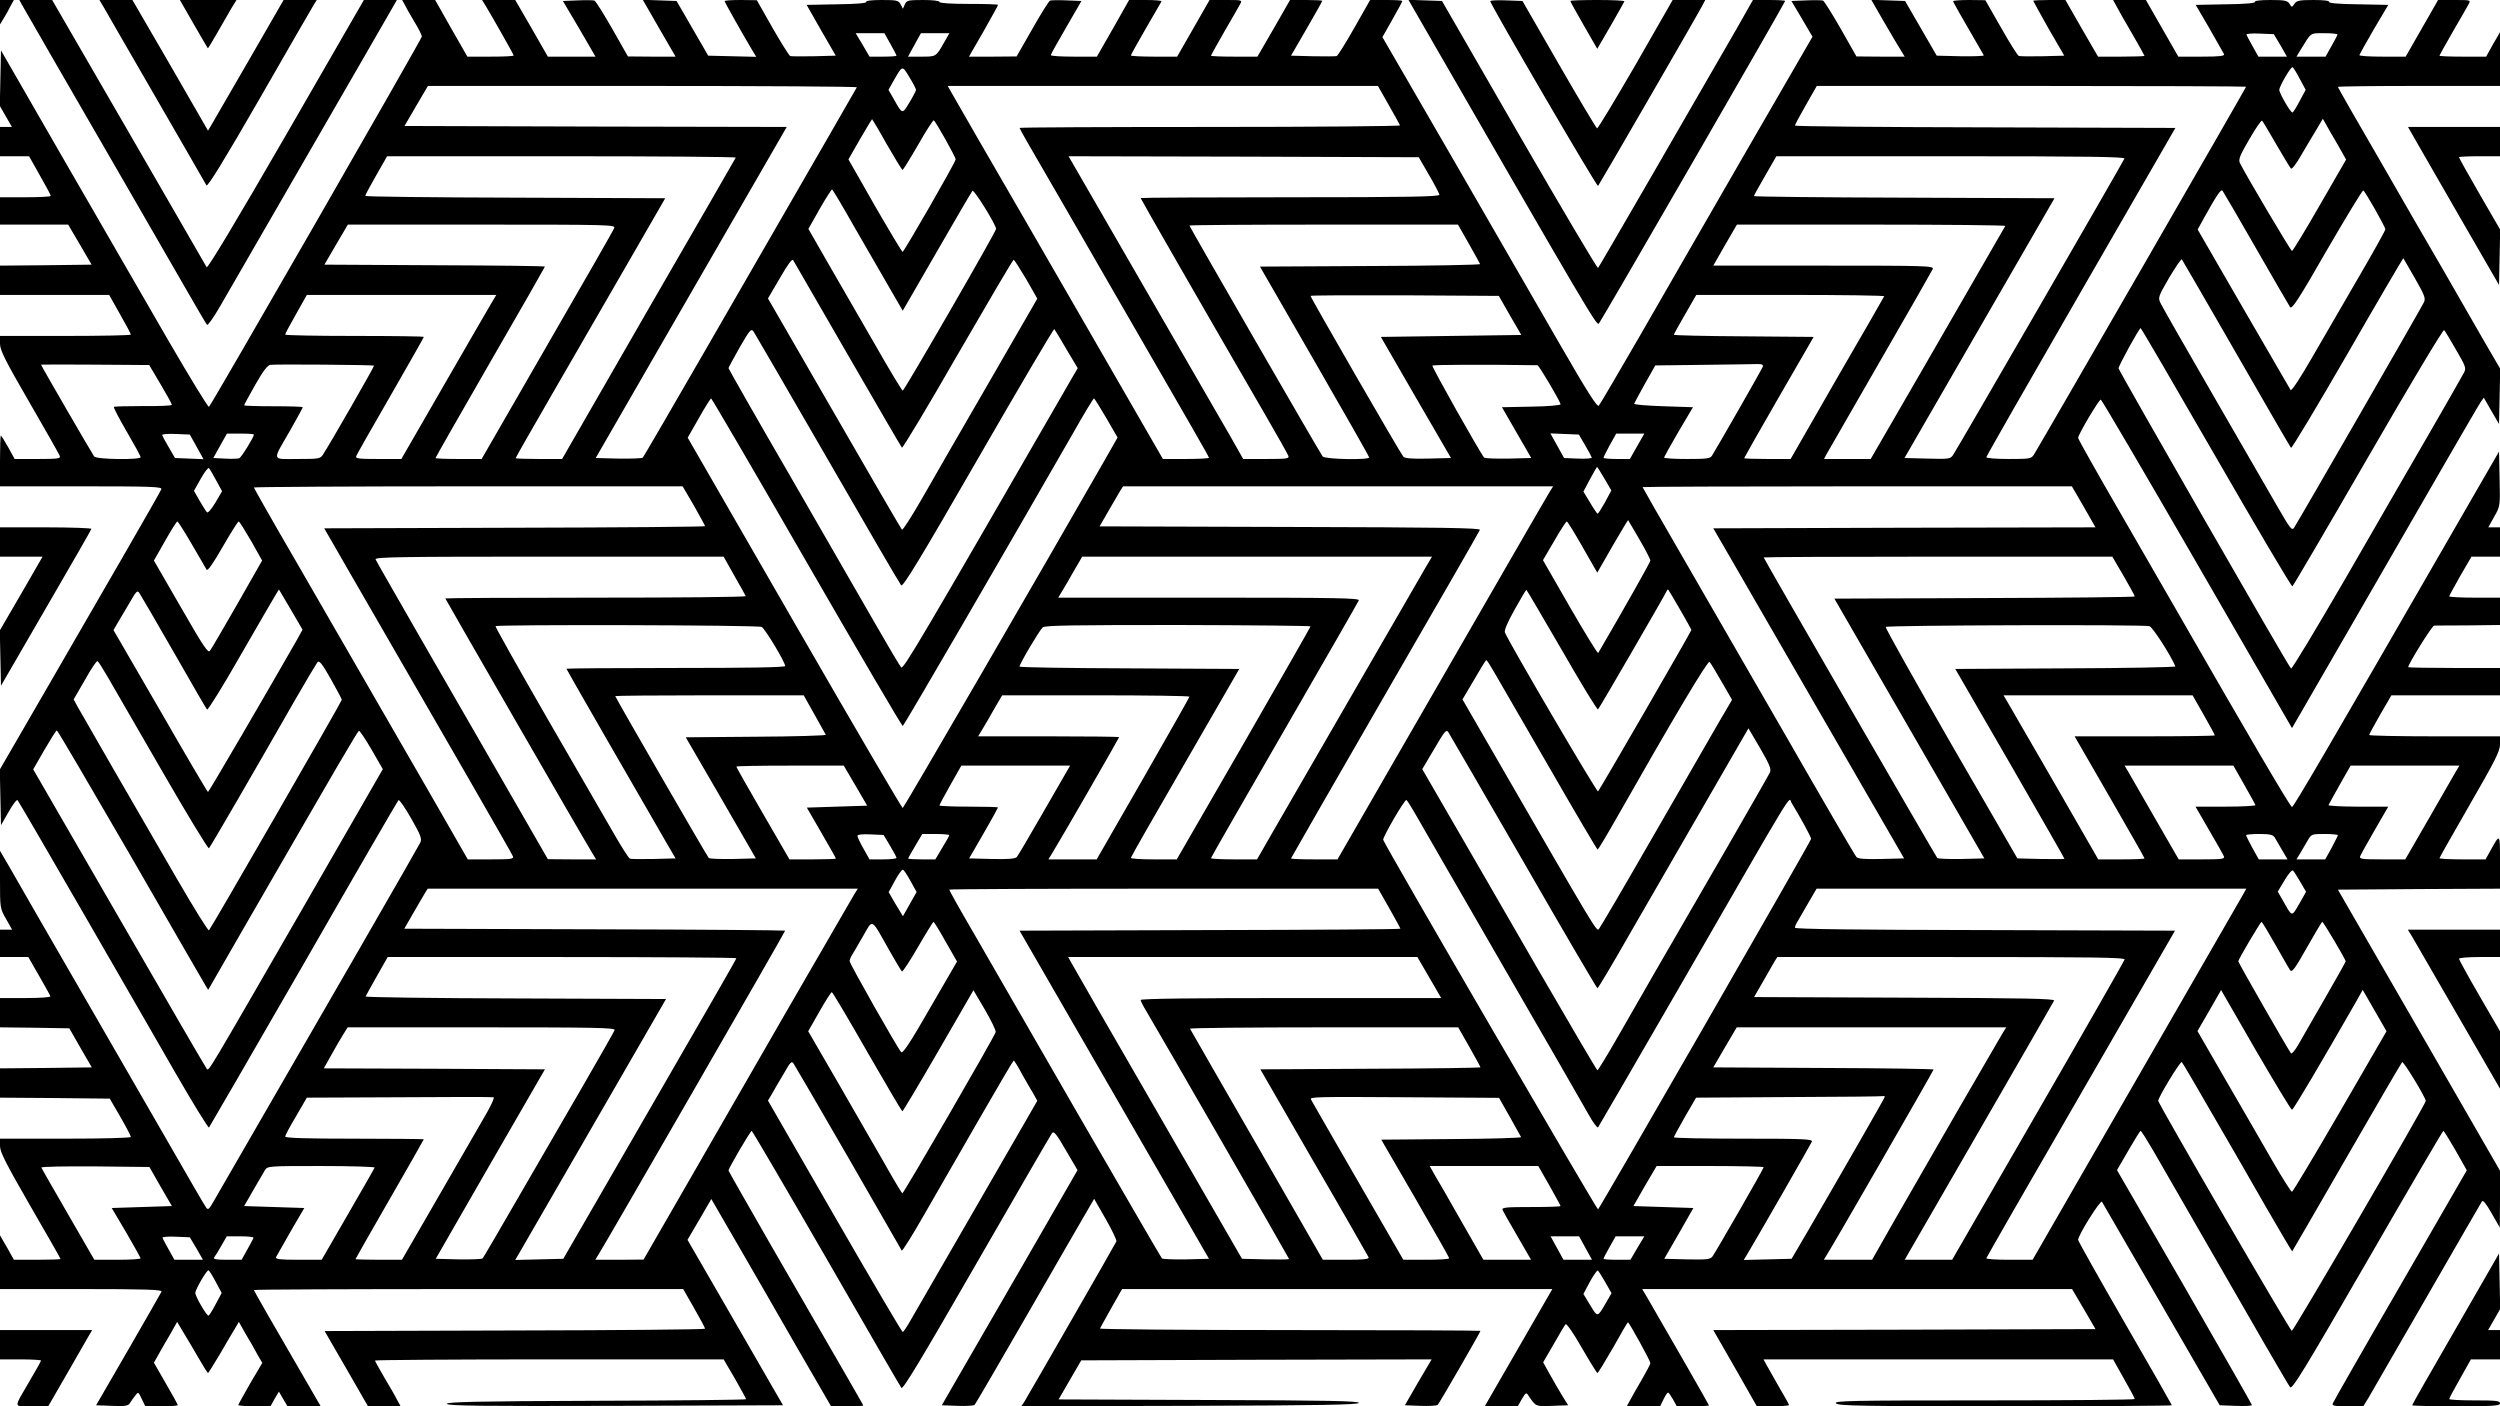 <?xml version="1.0" standalone="no"?>
<!DOCTYPE svg PUBLIC "-//W3C//DTD SVG 20010904//EN"
 "http://www.w3.org/TR/2001/REC-SVG-20010904/DTD/svg10.dtd">
<svg version="1.0" xmlns="http://www.w3.org/2000/svg"
 width="1280pt" height="720pt" viewBox="0 0 1280 720"
 preserveAspectRatio="xMidYMid meet">
<g transform="translate(0,720) scale(0.1,-0.1)"
fill="#000000" stroke="none">
<path d="M0 7138 l0 -63 19 31 c11 18 27 46 35 63 l17 31 -36 0 -35 0 0 -62z"/>
<path d="M111 7178 c7 -13 76 -133 154 -268 147 -253 525 -909 693 -1200 52
-91 98 -169 102 -173 4 -5 34 38 67 95 33 57 239 414 458 793 219 380 410 709
423 733 l24 42 -85 0 -84 0 -398 -690 c-260 -450 -402 -686 -407 -678 -4 7
-184 318 -399 691 l-392 677 -84 0 -84 0 12 -22z"/>
<path d="M534 7158 c13 -24 135 -234 270 -468 135 -234 249 -431 253 -439 6
-9 90 127 273 445 145 253 270 469 278 482 l14 22 -85 0 -85 0 -177 -307 c-98
-170 -185 -320 -194 -335 l-16 -27 -193 335 -194 334 -84 0 -85 0 25 -42z"/>
<path d="M991 7078 c39 -68 72 -124 73 -125 1 -2 23 34 49 80 26 45 58 101 72
125 l26 42 -145 0 -145 0 70 -122z"/>
<path d="M2075 7171 c8 -17 31 -56 50 -88 19 -32 35 -63 35 -70 0 -11 -1073
-1878 -1090 -1896 -4 -4 -101 155 -217 355 -115 200 -353 612 -529 916 l-319
554 -3 -142 -3 -142 31 -54 31 -54 -30 0 -31 0 0 -75 0 -75 74 0 75 0 55 -98
c31 -54 56 -101 56 -105 0 -4 -58 -7 -130 -7 l-130 0 0 -70 0 -70 174 0 175 0
60 -102 60 -103 -234 -3 -235 -2 0 -75 0 -75 279 0 280 0 55 -98 c31 -54 56
-101 56 -105 0 -4 -151 -7 -335 -7 l-335 0 0 -40 c0 -33 25 -83 150 -299 83
-143 153 -267 156 -275 5 -14 -9 -16 -113 -16 l-118 0 -33 60 c-19 33 -35 60
-38 60 -2 0 -4 -58 -4 -130 l0 -130 416 0 c363 0 415 -2 410 -15 -3 -8 -88
-157 -189 -332 -101 -175 -286 -495 -411 -711 l-227 -392 3 -143 3 -142 39 68
c21 38 42 65 46 60 4 -4 150 -255 325 -558 174 -302 392 -679 483 -838 91
-158 169 -284 172 -280 4 5 222 382 485 838 262 457 481 834 485 838 4 5 33
-37 65 -93 49 -86 56 -104 47 -124 -8 -18 -507 -884 -1056 -1833 -26 -46 -31
-50 -41 -35 -7 9 -73 123 -147 252 -74 129 -287 498 -473 820 -186 322 -360
623 -386 670 l-49 84 0 -147 c0 -146 0 -148 31 -202 l31 -55 -31 0 -31 0 0
-70 0 -70 73 0 72 0 55 -96 c30 -53 57 -100 58 -105 2 -5 -52 -9 -127 -9
l-131 0 0 -75 0 -75 177 -2 178 -3 57 -100 58 -100 -235 -3 -235 -2 0 -75 0
-75 281 -2 281 -3 54 -93 c30 -52 54 -98 54 -103 0 -5 -137 -9 -335 -9 l-335
0 0 -38 c0 -30 30 -89 155 -306 85 -147 155 -269 155 -272 0 -2 -54 -4 -119
-4 l-120 0 -35 63 -36 62 0 -137 0 -138 416 0 c329 0 415 -3 411 -13 -3 -6
-79 -140 -170 -297 l-165 -285 82 -3 c67 -3 83 0 91 14 6 9 17 26 27 38 16 21
16 21 34 -17 l18 -37 83 0 c46 0 83 2 83 6 0 3 -27 53 -61 111 l-61 106 23 41
c13 22 39 70 60 104 l36 64 35 -59 c20 -32 54 -91 77 -130 23 -40 44 -73 46
-73 2 0 29 44 61 97 31 54 66 113 77 131 l20 34 36 -64 c21 -34 48 -82 60
-105 l24 -41 -62 -105 c-33 -58 -61 -108 -61 -111 0 -3 37 -6 83 -6 l82 0 21
38 22 37 22 -38 22 -37 85 0 85 0 -25 43 c-235 405 -317 548 -317 552 0 3 495
5 1099 5 l1099 0 56 -98 c31 -54 56 -101 56 -105 0 -4 -438 -8 -974 -9 l-974
-3 111 -192 111 -193 83 0 84 0 -17 31 c-8 17 -38 69 -65 114 -27 46 -49 86
-49 89 0 3 402 6 893 6 l892 0 58 -99 c31 -55 57 -102 57 -105 0 -3 -346 -7
-770 -8 -614 -2 -768 -6 -762 -16 7 -10 186 -12 865 -10 l856 3 -101 175 c-55
96 -165 287 -244 423 l-144 249 61 104 61 105 132 -228 c73 -125 210 -364 306
-531 l175 -302 82 0 c46 0 83 2 83 3 0 4 -48 87 -469 815 -121 211 -221 386
-221 389 0 11 112 203 119 203 3 -1 175 -294 381 -651 206 -358 379 -657 385
-665 8 -10 100 143 385 638 206 358 380 658 386 666 9 13 22 -2 71 -87 l60
-102 -275 -477 c-152 -262 -308 -533 -348 -602 l-72 -125 81 -3 c44 -2 83 1
87 5 4 4 126 213 270 463 144 250 280 486 302 523 l40 69 59 -103 c33 -57 57
-109 55 -115 -5 -12 -446 -779 -472 -822 l-15 -22 862 2 c677 2 863 6 866 15
4 10 -157 13 -766 15 l-771 3 58 100 58 100 897 3 897 2 -69 -117 -68 -118 80
-3 c44 -2 84 1 88 5 9 9 219 373 219 379 0 2 -439 4 -976 4 -537 0 -974 4
-972 8 2 4 28 52 58 105 l55 97 1102 0 1101 0 -173 -300 -173 -300 84 0 85 0
21 37 c20 34 23 35 34 17 38 -56 35 -55 121 -52 l82 3 -28 45 c-15 25 -44 74
-64 110 l-36 65 54 93 c29 52 57 98 61 102 5 5 42 -49 83 -121 41 -71 77 -129
80 -129 3 0 39 59 80 130 40 72 74 130 76 130 6 0 115 -198 115 -209 0 -6 -21
-45 -46 -88 -25 -43 -52 -90 -60 -106 l-15 -27 86 0 85 0 17 35 c9 19 20 35
23 35 4 0 15 -16 26 -35 l19 -35 82 0 c46 0 83 2 83 4 0 4 -184 324 -317 554
l-25 42 1101 0 1100 0 60 -102 60 -103 -978 -3 -979 -2 112 -195 111 -195 83
0 c45 0 82 3 82 6 0 3 -24 47 -54 97 -29 51 -58 102 -65 115 l-12 22 895 0
895 0 55 -98 c31 -54 56 -101 56 -105 0 -4 -347 -7 -771 -7 -685 0 -770 -2
-759 -15 11 -13 120 -15 866 -15 470 0 854 2 854 5 0 2 -108 192 -240 420
-132 229 -240 421 -240 427 0 24 115 207 122 195 4 -6 141 -244 305 -527 l298
-515 83 -3 c45 -2 82 0 82 4 0 3 -155 275 -345 605 l-346 598 58 100 c32 55
60 101 63 101 3 0 31 -44 62 -97 59 -103 379 -658 575 -998 64 -110 121 -208
128 -217 10 -15 67 78 396 647 211 366 386 665 389 665 3 0 31 -46 63 -101
l57 -101 -340 -589 c-188 -324 -343 -596 -346 -604 -5 -13 7 -15 75 -15 l81 0
26 42 c14 24 148 257 299 518 151 261 277 481 282 488 6 10 21 -9 50 -60 l42
-73 1 146 0 145 -415 720 -415 719 415 3 415 2 0 137 c0 150 1 148 -50 56
l-24 -43 -118 0 c-65 0 -118 3 -118 6 0 3 70 126 155 274 131 227 155 274 155
309 l0 41 -335 0 c-184 0 -335 3 -335 7 0 3 26 50 57 105 l57 98 278 0 278 0
0 70 0 70 -235 0 c-129 0 -235 2 -235 4 0 16 123 214 133 213 6 0 85 1 175 1
l162 2 0 70 0 70 -130 0 c-71 0 -130 3 -130 7 0 3 26 50 57 105 l57 98 73 0
73 0 0 75 0 75 -30 0 -30 0 30 54 c31 54 31 54 28 194 l-3 140 -217 -376
c-675 -1171 -835 -1444 -843 -1444 -8 -1 -226 371 -594 1012 -43 74 -173 300
-289 501 -117 202 -212 371 -212 377 0 17 107 197 116 196 5 -1 213 -356 464
-790 250 -434 469 -812 485 -840 l30 -52 315 545 c173 300 387 670 475 823 88
152 167 288 176 301 l16 23 39 -68 39 -67 3 141 3 142 -85 146 c-46 81 -140
244 -208 362 -69 118 -218 376 -331 573 -114 196 -207 359 -207 362 0 3 187 5
415 5 l415 0 0 138 0 137 -36 -62 -35 -63 -120 0 c-65 0 -119 2 -119 5 0 2 31
57 68 122 38 65 74 128 81 141 12 22 12 22 -72 22 l-84 0 -83 -145 -83 -145
-118 0 c-66 0 -119 3 -119 8 1 4 34 63 74 132 l74 125 -154 3 c-97 1 -153 6
-149 12 4 6 -26 10 -79 10 -73 0 -87 -3 -98 -19 -14 -20 -14 -20 -26 0 -11 16
-24 19 -98 19 -53 0 -83 -4 -79 -10 4 -6 -52 -11 -149 -12 l-154 -3 70 -120
c38 -66 72 -126 75 -132 4 -10 -23 -13 -115 -13 l-119 0 -83 145 -83 145 -84
0 -84 0 16 -29 c8 -16 44 -80 80 -141 36 -62 65 -114 65 -116 0 -2 -54 -4
-119 -4 l-119 0 -84 145 -83 145 -82 0 c-46 0 -83 -2 -83 -4 0 -2 36 -66 79
-143 l80 -138 -111 -3 c-62 -1 -117 -1 -122 2 -6 2 -47 67 -91 145 l-80 140
-82 1 c-46 0 -83 -3 -83 -6 0 -5 30 -58 157 -277 3 -4 -51 -6 -118 -5 l-123 3
-81 140 -81 140 -86 3 -87 3 65 -113 c36 -62 75 -128 86 -145 l20 -33 -124 0
-123 1 -80 141 c-44 77 -85 142 -91 145 -6 2 -45 3 -86 1 l-76 -3 54 -91 54
-92 -346 -598 c-190 -330 -434 -752 -541 -939 -108 -187 -201 -345 -207 -352
-8 -9 -57 67 -197 310 -102 177 -349 604 -548 950 l-363 627 51 90 c28 49 51
92 51 95 0 3 -37 5 -82 5 l-83 0 -80 -141 c-44 -78 -85 -143 -91 -146 -5 -2
-61 -2 -122 -1 l-112 3 80 138 c44 76 80 140 80 143 0 2 -37 4 -82 4 l-83 0
-83 -145 -84 -145 -119 0 c-65 0 -119 2 -119 5 0 2 31 57 68 122 38 65 74 128
81 141 12 22 12 22 -72 22 l-84 0 -83 -145 -83 -145 -118 0 c-66 0 -119 3
-119 6 0 3 34 65 76 137 42 73 78 135 81 140 2 4 -34 7 -81 7 l-85 0 -82 -145
-83 -145 -118 0 c-65 0 -118 3 -118 8 0 4 36 68 79 142 l78 135 -75 3 c-41 2
-80 1 -86 -1 -6 -3 -47 -68 -91 -146 l-80 -140 -122 -1 -122 0 75 130 c40 71
74 132 74 135 0 3 -67 5 -150 5 -93 0 -150 4 -150 10 0 6 -34 10 -83 10 -77 0
-85 -2 -94 -22 l-10 -23 -12 23 c-11 20 -19 22 -97 22 -53 0 -83 -4 -79 -10 4
-6 -52 -11 -149 -12 l-156 -3 74 -130 75 -130 -112 -3 c-61 -1 -116 -1 -121 1
-6 3 -47 68 -91 145 l-80 141 -82 1 c-46 0 -83 -2 -83 -6 0 -5 97 -177 142
-252 l20 -33 -123 3 -123 3 -81 140 -81 140 -86 3 -87 3 84 -146 84 -145 -122
0 -122 1 -80 141 c-44 77 -85 142 -91 145 -6 2 -45 3 -86 1 l-76 -3 84 -142
83 -143 -122 0 -122 0 -83 145 -84 145 -85 0 -85 0 20 -32 c45 -76 142 -247
142 -252 0 -4 -53 -6 -119 -6 l-118 0 -83 145 -82 145 -84 0 -85 0 16 -29z
m2484 -196 c17 -30 31 -57 31 -60 0 -3 -31 -5 -69 -5 l-69 0 -35 60 -36 60 73
0 74 0 31 -55z m275 8 c-42 -74 -40 -73 -116 -73 l-69 0 33 60 33 60 73 0 73
0 -27 -47z m6842 -15 l33 -58 -73 0 -73 0 -29 52 c-16 29 -31 56 -32 61 -2 4
28 7 68 5 l72 -3 34 -57z m292 54 c-1 -4 -16 -31 -32 -60 l-29 -52 -74 0 -75
0 23 38 c54 88 45 82 121 82 38 0 68 -3 66 -8z m-7278 -282 c0 -5 -15 -34 -34
-65 -37 -61 -35 -62 -80 18 l-27 47 27 48 c45 79 43 78 80 17 19 -31 34 -60
34 -65z m7085 56 l30 -56 -30 -56 c-16 -31 -33 -58 -37 -60 -8 -5 -68 98 -68
116 0 18 60 121 68 116 4 -2 21 -29 37 -60z m-7388 -43 c-4 -8 -102 -178 -774
-1343 -173 -300 -318 -549 -322 -553 -4 -4 -60 -6 -125 -5 l-116 3 346 600
c191 330 411 711 489 847 l143 248 -978 2 -979 3 60 103 60 102 1100 0 c605 0
1098 -3 1096 -7z m2723 -90 c30 -53 57 -101 58 -105 2 -4 -435 -8 -972 -8
-537 0 -976 -2 -976 -5 0 -2 22 -42 48 -87 27 -46 111 -191 187 -323 76 -132
186 -323 245 -425 390 -675 490 -848 490 -854 0 -3 -53 -6 -118 -6 l-118 0
-399 692 c-220 381 -468 811 -552 955 l-151 263 1101 0 1102 0 55 -97z m4390
93 c0 -5 -1062 -1846 -1086 -1883 -14 -22 -21 -23 -129 -23 -63 0 -115 4 -115
9 0 5 218 386 484 847 l484 839 -974 3 c-536 1 -974 5 -974 9 0 4 25 51 56
105 l56 98 1099 0 c604 0 1099 -2 1099 -4z m-6959 -296 c41 -71 77 -130 80
-130 3 0 39 58 80 129 40 71 77 127 80 125 10 -6 112 -188 112 -200 0 -14
-265 -474 -272 -474 -3 1 -67 107 -142 237 l-135 237 59 103 c33 57 61 103 62
103 1 0 36 -58 76 -130z m7114 0 c37 -63 70 -119 75 -123 4 -5 27 24 50 65 24
40 58 99 78 131 l35 59 36 -64 c21 -34 47 -82 60 -104 l23 -41 -135 -234 c-74
-129 -138 -234 -142 -234 -6 0 -239 393 -267 451 -8 18 0 38 49 122 32 55 61
98 65 94 4 -4 37 -59 73 -122z m-7888 -67 c-2 -5 -203 -353 -447 -775 l-442
-768 -119 0 c-66 0 -119 2 -119 4 0 3 83 148 184 323 101 175 273 473 383 663
l199 345 -768 3 c-422 1 -768 5 -768 9 0 4 25 51 56 105 l56 98 895 0 c492 0
892 -3 890 -7z m3549 -88 c29 -49 53 -96 54 -102 0 -10 -159 -13 -765 -13
-421 0 -765 -2 -765 -4 0 -4 318 -558 633 -1101 64 -110 119 -208 123 -218 6
-15 -4 -17 -112 -17 l-119 0 -61 108 c-65 112 -742 1285 -800 1385 l-33 57
896 -2 897 -3 52 -90z m3561 83 c-7 -18 -858 -1490 -877 -1517 -14 -21 -21
-22 -132 -19 l-117 3 384 665 384 665 -769 3 c-424 1 -770 5 -770 8 0 3 26 50
58 105 l57 99 894 0 c711 0 892 -3 888 -12z m-6508 -341 c58 -100 138 -240
179 -310 l74 -128 175 303 c96 167 178 307 182 311 8 8 121 -174 121 -195 0
-14 -470 -828 -478 -828 -4 0 -70 109 -146 243 -77 133 -184 319 -239 414
l-98 171 57 101 c32 56 61 101 64 101 3 0 52 -82 109 -183z m7181 -117 c90
-157 169 -293 175 -302 9 -14 40 32 189 292 99 170 182 307 186 305 11 -7 113
-187 113 -199 0 -6 -63 -119 -140 -251 -76 -132 -184 -317 -239 -412 -58 -101
-102 -167 -106 -160 -4 7 -113 194 -242 417 l-234 405 36 65 c58 105 83 143
91 134 4 -5 81 -137 171 -294z m-8405 103 c-3 -10 -158 -280 -343 -600 l-336
-583 -118 0 c-65 0 -118 2 -118 5 0 3 126 224 280 491 154 266 280 487 280
489 0 3 -254 6 -565 7 l-564 3 60 103 60 102 686 0 c648 0 685 -1 678 -17z
m4375 -80 c30 -53 56 -100 58 -105 2 -4 -251 -9 -562 -10 l-565 -3 279 -484
c154 -267 280 -488 280 -493 0 -14 -226 -10 -238 5 -13 16 -682 1176 -682
1182 0 3 309 5 688 5 l687 0 55 -97z m2747 90 c-234 -407 -651 -1128 -667
-1155 l-22 -38 -119 0 -120 0 12 23 c7 12 131 227 275 478 145 251 266 463
270 472 6 16 -38 17 -559 17 l-565 0 60 105 61 105 689 0 c379 0 687 -3 685
-7z m-5927 -658 c149 -258 274 -473 278 -477 4 -3 133 211 286 478 154 266
282 484 286 484 3 0 32 -45 64 -99 l57 -100 -247 -428 c-136 -235 -291 -503
-343 -595 -53 -92 -99 -164 -103 -160 -4 4 -160 272 -346 595 l-340 589 61
104 c40 70 63 101 68 92 4 -7 129 -224 279 -483z m7110 5 c150 -261 276 -479
280 -483 4 -4 134 213 290 483 155 270 284 489 285 488 1 -2 28 -48 59 -102
49 -86 56 -103 47 -123 -12 -26 -647 -1128 -666 -1156 -11 -15 -21 -1 -85 110
-41 71 -188 326 -328 568 -140 242 -261 454 -269 471 -15 30 -14 33 43 132 33
55 62 98 65 94 3 -4 129 -221 279 -482z m-8934 258 c-14 -24 -124 -213 -243
-420 l-218 -378 -119 0 c-101 0 -117 2 -112 15 3 8 82 148 176 310 93 162 170
297 170 300 0 3 -160 5 -355 5 -195 0 -355 3 -355 7 0 4 25 51 56 105 l55 98
485 0 485 0 -25 -42z m5215 -63 l58 -100 -359 -5 -360 -5 179 -310 180 -310
-117 -3 c-84 -2 -119 1 -127 10 -14 15 -475 814 -475 823 0 3 217 4 482 3
l482 -3 57 -100z m1916 98 c-2 -5 -111 -194 -242 -420 l-237 -413 -119 0 c-65
0 -119 2 -119 4 0 2 80 143 178 313 l178 308 -358 3 c-197 1 -358 5 -358 8 0
3 26 50 58 105 l57 99 483 0 c266 0 481 -3 479 -7z m-5410 -833 c201 -349 371
-641 377 -647 9 -10 99 138 395 652 211 366 386 663 389 660 3 -3 31 -49 62
-103 l58 -97 -27 -46 c-781 -1354 -866 -1498 -877 -1486 -6 6 -64 104 -129
217 -65 113 -261 453 -436 757 -176 303 -319 555 -319 558 0 3 26 51 57 106
52 90 59 98 71 82 7 -10 177 -304 379 -653z m7110 7 c210 -364 385 -661 390
-659 4 2 179 300 388 662 209 362 384 655 389 650 4 -4 32 -50 61 -101 50 -86
53 -94 40 -118 -7 -14 -85 -150 -172 -301 -88 -151 -282 -488 -432 -748 -151
-260 -277 -470 -281 -465 -17 17 -883 1527 -883 1537 0 14 106 206 113 206 3
0 177 -299 387 -663z m-10525 376 c32 -54 58 -101 58 -106 0 -4 -66 -7 -146
-6 -80 0 -148 -2 -151 -4 -3 -3 27 -60 66 -127 39 -67 71 -125 71 -131 0 -14
-226 -12 -238 4 -9 12 -272 465 -272 470 0 1 125 1 277 0 l277 -2 58 -98z
m1093 95 c3 -3 -228 -405 -261 -455 -14 -22 -21 -23 -130 -23 -136 0 -132 -16
-38 147 35 62 64 115 64 118 0 3 -67 5 -150 5 -82 0 -150 2 -150 5 0 3 26 50
57 105 39 69 63 100 77 102 26 4 528 0 531 -4z m5957 2 c7 0 118 -187 118
-200 0 -5 -67 -11 -150 -12 l-150 -3 75 -130 75 -130 -117 -3 c-64 -1 -120 1
-124 5 -18 19 -269 464 -265 471 3 5 264 6 538 2z m1153 -9 c-5 -13 -228 -403
-259 -453 -9 -16 -27 -18 -128 -18 -65 0 -118 3 -118 8 1 4 34 63 74 132 l74
125 -151 5 c-84 3 -151 8 -150 13 1 4 26 50 55 102 l53 94 245 3 c135 2 260 3
278 4 25 0 31 -3 27 -15z m-4894 -1001 c266 -461 487 -838 491 -837 7 2 521
888 872 1499 55 98 104 178 107 178 3 0 31 -45 63 -100 l58 -100 -70 -123
c-328 -573 -1024 -1772 -1030 -1774 -4 -1 -253 425 -554 947 l-547 949 57 100
c31 55 60 101 63 101 3 0 224 -378 490 -840z m-3124 592 l35 -63 -73 3 -73 3
-32 55 c-18 30 -33 59 -34 63 0 4 32 7 71 5 l71 -3 35 -63z m293 63 c0 -13
-64 -117 -75 -121 -7 -3 -39 -4 -73 -2 l-60 3 35 63 35 62 69 0 c38 0 69 -2
69 -5z m6816 -55 c18 -30 33 -59 34 -63 0 -4 -32 -7 -71 -5 l-71 3 -35 63 -35
63 73 -3 73 -3 32 -55z m266 -5 l-37 -65 -67 0 c-38 0 -68 3 -68 6 0 4 15 33
32 65 l33 59 72 0 72 0 -37 -65z m-7275 -175 l30 -55 -34 -58 c-19 -33 -39
-55 -43 -50 -5 4 -21 31 -38 59 l-29 51 35 62 c19 34 38 59 42 54 4 -4 21 -33
37 -63z m7108 9 l35 -60 -32 -60 c-18 -32 -35 -59 -38 -59 -3 0 -21 26 -39 57
l-34 56 34 64 c19 35 35 63 36 63 1 0 18 -27 38 -61z m-4662 -138 c31 -55 57
-102 57 -105 0 -3 -439 -7 -975 -8 l-975 -3 118 -205 c513 -887 843 -1460 848
-1474 5 -14 -7 -16 -112 -16 l-119 0 -194 338 c-208 360 -352 609 -689 1194
-117 201 -212 369 -212 372 0 3 494 6 1098 6 l1097 0 58 -99z m4379 67 c-11
-18 -120 -206 -242 -418 -122 -212 -362 -627 -532 -922 l-310 -538 -119 0
c-66 0 -119 2 -119 5 0 2 217 379 481 837 265 458 484 838 486 845 4 10 -194
13 -971 15 l-976 3 46 80 c25 44 53 90 60 103 l14 22 1101 0 1101 0 -20 -32z
m2737 -73 l60 -105 -978 -2 -979 -3 61 -105 c34 -58 253 -438 488 -845 l428
-740 -117 -3 c-84 -2 -119 1 -127 10 -7 7 -169 285 -360 618 -192 333 -436
755 -542 939 -106 183 -193 335 -193 337 0 2 495 4 1099 4 l1099 0 61 -105z
m-2275 -167 c31 -53 56 -102 56 -108 0 -8 -139 -254 -267 -473 -3 -5 -67 100
-144 233 l-139 242 58 99 c31 54 60 99 64 99 4 0 40 -59 81 -131 l75 -131 78
136 c43 74 79 134 80 133 1 -1 27 -46 58 -99z m-7411 -26 c37 -64 71 -123 75
-129 5 -8 34 33 82 117 41 71 78 130 82 130 4 0 32 -45 64 -100 l56 -100 -127
-223 c-70 -122 -133 -230 -140 -239 -9 -14 -32 19 -149 223 l-138 239 57 100
c31 55 59 100 63 100 4 0 37 -53 75 -118z m2777 -160 c30 -53 57 -100 58 -104
2 -5 -343 -8 -767 -8 -424 0 -771 -2 -771 -4 0 -3 714 -1242 752 -1303 l20
-33 -124 0 -123 1 -217 377 c-119 207 -316 549 -438 760 -121 211 -224 390
-227 398 -4 12 116 14 888 14 l894 0 55 -98z m3544 51 c-39 -67 -623 -1078
-757 -1310 l-111 -193 -118 0 c-65 0 -118 3 -118 6 0 3 169 298 376 656 206
357 378 656 381 664 4 12 -108 14 -767 14 l-772 0 20 33 c11 17 38 65 61 105
l42 72 895 0 896 0 -28 -47z m3569 -52 c31 -54 57 -101 57 -105 0 -3 -346 -7
-769 -8 l-769 -3 280 -485 c154 -267 327 -566 384 -665 l104 -180 -117 -3
c-64 -1 -120 1 -124 5 -8 9 -889 1533 -889 1539 0 2 402 4 893 4 l892 0 58
-99z m-9983 -391 c90 -157 166 -289 170 -293 4 -5 81 119 170 275 90 156 171
296 181 312 l17 28 61 -103 60 -103 -31 -56 c-153 -268 -449 -775 -453 -775
-3 0 -113 187 -244 415 l-240 414 18 31 c10 16 37 63 61 103 38 66 43 72 54
55 7 -10 86 -146 176 -303z m7107 11 c98 -171 181 -307 185 -303 8 8 346 591
352 607 2 6 5 8 8 5 7 -8 118 -201 118 -205 0 -7 -469 -818 -478 -827 -6 -6
-459 767 -477 814 -4 11 14 53 50 117 31 56 58 101 60 101 2 0 83 -139 182
-309z m-4097 119 c17 -9 120 -180 120 -200 0 -7 -190 -10 -560 -10 -308 0
-560 -2 -560 -4 0 -3 355 -620 518 -901 l41 -70 -111 -3 c-62 -1 -117 -1 -123
2 -6 2 -43 60 -82 128 -39 67 -192 333 -341 590 -148 257 -267 469 -265 472
10 9 1345 6 1363 -4z m2810 3 c0 -3 -154 -272 -342 -599 l-343 -594 -117 0
c-65 0 -118 3 -118 8 0 4 125 223 278 487 l277 480 -562 3 c-310 1 -563 5
-563 9 0 14 103 188 119 201 12 10 158 12 693 12 373 -1 678 -4 678 -7z m4295
1 c16 -4 109 -148 133 -206 2 -4 -251 -9 -561 -10 l-566 -3 280 -484 c153
-266 279 -485 279 -488 0 -2 -54 -2 -120 -1 l-121 3 -340 588 c-186 324 -337
592 -334 597 6 9 1318 13 1350 4z m-10453 -261 c25 -43 150 -259 278 -481 128
-222 236 -400 240 -395 8 8 232 394 440 758 57 99 109 186 115 194 10 11 23
-5 69 -86 31 -55 56 -102 56 -106 0 -8 -668 -1168 -680 -1180 -4 -5 -78 115
-165 265 -87 150 -231 399 -320 553 -89 154 -172 299 -185 322 l-23 42 58 100
c31 56 60 99 64 96 5 -2 28 -39 53 -82z m7099 24 c20 -34 146 -252 280 -484
134 -233 246 -423 249 -423 3 1 43 67 89 148 304 535 475 822 484 813 5 -5 33
-51 62 -102 l53 -92 -68 -116 c-37 -64 -187 -325 -335 -581 -147 -256 -273
-471 -279 -477 -12 -13 -13 -11 -541 904 l-157 272 59 100 c32 56 60 101 63
101 3 0 21 -28 41 -63z m-3481 -215 c30 -53 56 -100 58 -104 2 -4 -158 -9
-356 -10 l-361 -3 180 -310 179 -310 -117 -3 c-64 -1 -120 1 -124 5 -9 9 -479
823 -479 829 0 2 217 4 483 4 l482 0 55 -98z m1920 91 c0 -3 -107 -192 -237
-419 l-238 -414 -123 0 -124 0 20 33 c40 64 342 589 342 593 0 2 -162 4 -361
4 l-361 0 20 33 c11 17 38 65 61 105 l42 72 479 0 c264 0 480 -3 480 -7z
m5193 -93 c31 -55 57 -102 57 -105 0 -3 -162 -5 -359 -5 l-359 0 179 -310 c98
-170 179 -312 179 -315 0 -3 -53 -5 -118 -5 l-119 0 -223 388 c-123 213 -232
402 -243 420 l-19 32 484 0 484 0 57 -100z m-3483 -752 c205 -357 376 -648
379 -648 3 0 78 125 165 278 88 152 261 452 384 665 l224 388 60 -102 c48 -83
58 -107 50 -124 -5 -11 -103 -182 -217 -380 -361 -623 -454 -785 -558 -967
-56 -98 -105 -178 -108 -178 -3 0 -140 233 -305 518 -164 284 -364 631 -445
770 l-147 254 61 103 c52 89 62 102 72 87 6 -9 179 -308 385 -664z m-7134 35
c202 -351 375 -650 384 -665 l16 -26 179 311 c500 866 585 1012 593 1015 4 1
33 -42 65 -97 l57 -99 -411 -714 c-491 -851 -479 -832 -490 -821 -4 4 -206
351 -448 771 l-441 763 57 99 c32 55 60 100 64 100 4 0 172 -287 375 -637z
m3714 355 l60 -103 -155 -5 -154 -5 74 -128 c41 -71 75 -130 75 -133 0 -2 -54
-4 -119 -4 l-119 0 -136 235 c-75 129 -136 237 -136 240 0 3 124 5 275 5 l275
0 60 -102z m968 -125 c-72 -126 -136 -234 -142 -241 -9 -9 -44 -12 -128 -10
l-116 3 74 128 c41 71 74 131 74 133 0 2 -67 4 -150 4 -82 0 -150 3 -150 6 0
3 25 51 56 105 l56 99 278 0 279 0 -131 -227z m6142 130 c30 -53 57 -101 58
-105 2 -4 -66 -8 -152 -8 l-155 0 70 -121 c39 -66 73 -127 76 -135 4 -12 -16
-14 -114 -14 l-118 0 -120 208 c-65 114 -128 222 -138 240 l-19 32 279 0 278
0 55 -97z m1083 65 c-10 -18 -73 -126 -138 -240 l-120 -208 -119 0 c-103 0
-117 2 -112 16 3 8 37 69 75 135 l69 119 -155 0 c-85 0 -153 4 -151 8 2 4 28
52 58 105 l55 97 278 0 279 0 -19 -32z m-5321 -225 c24 -43 224 -388 443 -768
219 -379 417 -722 439 -762 22 -40 44 -69 48 -65 3 4 192 329 419 722 615
1066 554 967 572 939 41 -67 100 -174 100 -184 0 -10 -1078 -1884 -1091 -1897
-5 -4 -1087 1855 -1100 1892 -4 12 111 210 119 204 4 -2 27 -39 51 -81z
m-2695 -153 c18 -30 33 -58 33 -62 0 -5 -31 -8 -69 -8 l-69 0 -31 55 c-17 30
-31 59 -31 65 0 7 25 10 67 8 l67 -3 33 -55z m303 54 c0 -4 -16 -33 -36 -65
l-35 -59 -70 0 c-38 0 -69 2 -69 4 0 3 16 32 36 65 l36 61 69 0 c38 0 69 -3
69 -6z m6786 -11 c6 -10 23 -39 38 -65 l28 -48 -74 0 -73 0 -33 59 c-17 32
-32 61 -32 65 0 3 30 6 68 6 53 0 69 -4 78 -17z m324 11 c0 -3 -15 -32 -32
-65 l-33 -59 -73 0 -74 0 20 33 c10 17 28 47 38 65 18 31 20 32 86 32 37 0 68
-3 68 -6z m-7308 -235 l31 -56 -35 -62 -35 -62 -37 61 -36 62 32 59 c18 33 36
58 41 56 5 -1 22 -27 39 -58z m7116 -5 l29 -50 -35 -62 c-40 -68 -35 -69 -84
18 l-26 45 35 58 c19 33 39 55 43 50 5 -4 21 -31 38 -59z m-7406 -66 c-22 -36
-615 -1063 -900 -1560 l-177 -307 -124 -1 -123 0 14 23 c28 42 958 1656 958
1662 0 2 -439 6 -975 7 l-975 3 46 80 c25 44 53 90 60 103 l14 22 1101 0 1101
0 -20 -32z m2741 -68 c31 -55 57 -102 57 -105 0 -3 -439 -6 -975 -7 l-975 -3
485 -840 485 -840 -116 -3 c-65 -1 -121 1 -125 5 -4 4 -198 339 -432 743 -233
404 -476 826 -540 937 -65 111 -117 205 -117 208 0 3 494 5 1098 5 l1098 0 57
-100z m4376 78 c-7 -13 -145 -252 -307 -533 -162 -280 -402 -698 -535 -928
l-240 -417 -119 0 c-65 0 -118 3 -118 8 1 4 218 383 484 842 l482 835 -973 3
c-659 1 -973 5 -973 12 0 6 6 21 14 33 7 12 32 55 55 95 l42 72 1100 0 1100 0
-12 -22z m-6938 -290 c34 -60 64 -110 67 -112 4 -2 41 54 82 125 41 71 77 129
80 129 3 -1 31 -46 62 -102 l58 -101 -138 -238 c-102 -178 -140 -235 -148
-226 -19 21 -264 453 -264 466 0 6 6 22 14 34 7 12 33 55 56 96 50 87 39 93
131 -71z m7099 25 c36 -63 70 -123 76 -131 9 -12 25 9 85 116 41 72 76 132 79
132 6 0 120 -193 120 -202 0 -3 -48 -88 -106 -189 -58 -101 -120 -208 -136
-237 -17 -29 -34 -50 -38 -45 -11 12 -270 464 -270 471 0 10 114 202 119 202
3 0 35 -53 71 -117z m-7880 -69 c0 -5 -82 -148 -675 -1174 l-211 -365 -123 -3
-123 -3 28 48 c15 26 189 327 386 668 l358 620 -771 3 c-424 1 -769 6 -767 10
2 5 28 52 58 105 l55 97 893 0 c490 0 892 -3 892 -6z m3548 -99 l61 -105 -770
0 c-498 0 -769 -3 -769 -10 0 -5 13 -31 29 -57 50 -83 731 -1265 731 -1269 0
-3 -54 -3 -121 -2 l-120 3 -430 745 c-237 410 -437 757 -445 773 l-15 27 894
0 894 0 61 -105z m3560 92 c-2 -7 -201 -356 -443 -775 l-440 -762 -122 0 -121
0 380 658 c209 361 382 663 385 669 4 10 -156 13 -766 15 l-770 3 46 80 c25
44 52 90 59 103 l14 22 891 0 c725 0 890 -2 887 -13z m-5780 -371 c-4 -20
-471 -826 -478 -826 -3 1 -45 71 -94 158 -49 86 -157 273 -239 415 l-149 257
57 100 c31 55 60 100 64 100 4 0 85 -137 181 -305 96 -167 177 -304 180 -305
3 0 86 139 185 310 l179 310 59 -100 c32 -55 57 -107 55 -114z m6637 -398 c7
0 142 228 332 560 l30 54 61 -106 61 -106 -238 -411 c-131 -226 -242 -411
-246 -411 -5 0 -50 71 -100 158 -51 88 -157 273 -238 412 l-146 253 61 105 60
105 177 -307 c98 -168 181 -306 186 -306z m-8588 408 c-3 -8 -73 -131 -155
-273 -82 -142 -232 -400 -332 -573 -100 -173 -185 -319 -189 -323 -4 -4 -60
-6 -124 -5 l-116 3 279 485 280 485 -566 3 -566 2 38 68 c20 37 48 84 61 105
l23 37 686 0 c589 0 685 -2 681 -14z m4376 -86 c31 -55 57 -102 57 -105 0 -2
-254 -6 -564 -7 l-563 -3 274 -475 c152 -261 277 -481 280 -487 4 -10 -23 -13
-114 -13 l-120 0 -338 588 c-186 323 -340 590 -342 595 -2 4 306 7 684 7 l689
0 57 -100z m2729 68 c-29 -48 -399 -688 -543 -940 l-124 -218 -124 0 -123 0
14 23 c30 45 548 946 548 951 0 3 -254 7 -564 8 l-564 3 60 103 60 102 690 0
690 0 -20 -32z m-5907 -638 c147 -256 270 -469 272 -473 3 -4 55 79 116 186
62 107 189 328 282 490 94 163 172 296 175 297 3 0 22 -30 42 -68 21 -37 47
-83 59 -102 l20 -36 -308 -534 c-170 -294 -324 -561 -342 -592 -18 -32 -36
-58 -39 -58 -4 0 -161 267 -349 593 l-341 592 18 30 c9 17 36 63 60 103 38 67
43 72 54 55 7 -10 133 -227 281 -483z m6977 235 c80 -137 205 -354 278 -482
74 -128 135 -231 136 -230 1 1 127 218 279 482 152 264 280 483 284 487 6 7
121 -182 121 -199 -1 -17 -677 -1178 -686 -1177 -9 1 -683 1162 -684 1178 0
17 114 206 121 198 4 -4 72 -119 151 -257z m-8847 -33 c-34 -59 -142 -245
-239 -414 l-178 -308 -119 0 c-65 0 -119 2 -119 3 0 2 79 140 175 307 96 167
175 305 175 307 0 1 -160 3 -355 3 -242 0 -355 3 -355 11 0 5 25 53 56 104
l55 95 472 2 c260 2 477 2 484 0 6 -2 -15 -48 -52 -110z m5255 10 c30 -53 56
-100 58 -104 2 -4 -158 -9 -356 -10 l-360 -3 174 -300 c95 -165 174 -303 174
-307 0 -5 -53 -8 -118 -8 l-117 0 -235 407 c-129 223 -236 410 -238 414 -6 13
26 14 497 11 l466 -3 55 -97z m1920 102 c0 -5 -215 -380 -395 -689 l-82 -140
-122 -3 -123 -3 20 33 c54 90 324 561 329 573 4 13 -43 15 -351 15 -196 0
-356 3 -356 7 0 3 26 50 57 105 l57 98 475 3 c262 1 479 3 484 5 4 1 7 -1 7
-4z m-8828 -459 l58 -100 -154 -5 -154 -5 74 -125 c40 -69 73 -128 74 -132 0
-5 -53 -8 -119 -8 l-118 0 -134 232 c-74 128 -136 236 -137 240 -2 5 121 7
275 6 l278 -3 57 -100z m1096 97 c-1 -4 -63 -112 -137 -240 l-134 -232 -120 0
c-91 0 -118 3 -114 13 3 6 37 66 75 132 l70 120 -154 5 -154 5 46 80 c25 44
53 90 60 103 14 22 15 22 290 22 152 0 274 -4 272 -8z m6015 -92 c31 -55 57
-102 57 -105 0 -3 -68 -5 -151 -5 -126 0 -150 -2 -146 -14 3 -8 37 -69 76
-135 l70 -121 -122 0 -122 0 -110 192 c-60 106 -122 214 -138 240 l-27 48 278
0 278 0 57 -100z m1097 94 c0 -8 -243 -430 -262 -457 -12 -15 -27 -17 -130
-15 l-117 3 75 130 74 130 -154 5 -153 5 59 103 60 102 274 0 c151 0 274 -3
274 -6z m-8024 -416 l33 -58 -73 0 -73 0 -29 52 c-16 29 -31 56 -32 61 -2 4
28 7 68 5 l72 -3 34 -57z m292 54 c-1 -4 -16 -31 -32 -60 l-29 -52 -75 0 c-58
0 -72 3 -65 13 5 6 22 33 37 60 l27 47 70 0 c39 0 69 -3 67 -8z m6820 -52 l33
-60 -73 0 -73 0 -33 60 -33 60 73 0 73 0 33 -60z m265 0 l-35 -60 -69 0 c-38
0 -69 2 -69 5 0 3 14 30 31 60 l31 55 74 0 73 0 -36 -60z m-7278 -174 l30 -56
-30 -56 c-16 -31 -33 -58 -37 -60 -8 -5 -68 98 -68 116 0 18 60 121 68 116 4
-2 21 -29 37 -60z m7114 -1 l32 -56 -27 -47 c-46 -79 -43 -78 -82 -15 l-35 58
33 62 c19 34 37 60 41 58 4 -3 21 -30 38 -60z"/>
<path d="M7328 6998 c804 -1395 847 -1467 858 -1455 12 13 954 1644 954 1652
0 3 -37 5 -82 5 l-83 0 -84 -148 c-237 -412 -703 -1218 -709 -1224 -4 -3 -185
303 -403 680 l-396 687 -86 3 -86 3 117 -203z"/>
<path d="M7630 7194 c0 -16 546 -952 552 -946 7 8 506 870 532 920 l17 32 -84
0 -83 0 -189 -330 c-105 -181 -194 -329 -198 -327 -4 1 -92 148 -195 327
l-187 325 -83 3 c-45 2 -82 0 -82 -4z"/>
<path d="M8040 7195 c0 -3 31 -59 69 -125 l69 -120 68 117 c37 65 69 121 71
126 2 4 -59 7 -136 7 -78 0 -141 -2 -141 -5z"/>
<path d="M12362 6492 c18 -32 123 -214 233 -405 l200 -346 3 142 3 141 -106
183 c-58 100 -105 185 -105 188 0 3 47 5 105 5 l105 0 0 75 0 75 -236 0 -235
0 33 -58z"/>
<path d="M0 4425 l0 -75 109 0 109 0 -109 -189 -110 -189 3 -141 3 -142 230
397 c127 219 232 401 233 406 2 4 -102 8 -232 8 l-236 0 0 -75z"/>
<path d="M12348 2408 c11 -18 117 -202 236 -408 l216 -374 0 147 0 147 -105
181 c-58 100 -105 186 -105 190 0 5 47 9 105 9 l105 0 0 70 0 70 -236 0 -236
0 20 -32z"/>
<path d="M12573 396 c-123 -212 -223 -388 -223 -391 0 -3 101 -5 225 -5 193 0
225 2 225 15 0 13 -21 15 -130 15 -71 0 -130 3 -130 7 0 4 25 51 56 105 l55
98 75 0 74 0 0 75 0 75 -31 0 -30 0 31 54 31 54 -3 142 -3 142 -222 -386z"/>
<path d="M0 315 l0 -75 105 0 c58 0 105 -3 105 -6 0 -3 -24 -47 -54 -97 -89
-154 -90 -137 7 -137 l84 0 94 163 c51 89 102 177 112 195 l19 32 -236 0 -236
0 0 -75z"/>
</g>
</svg>
